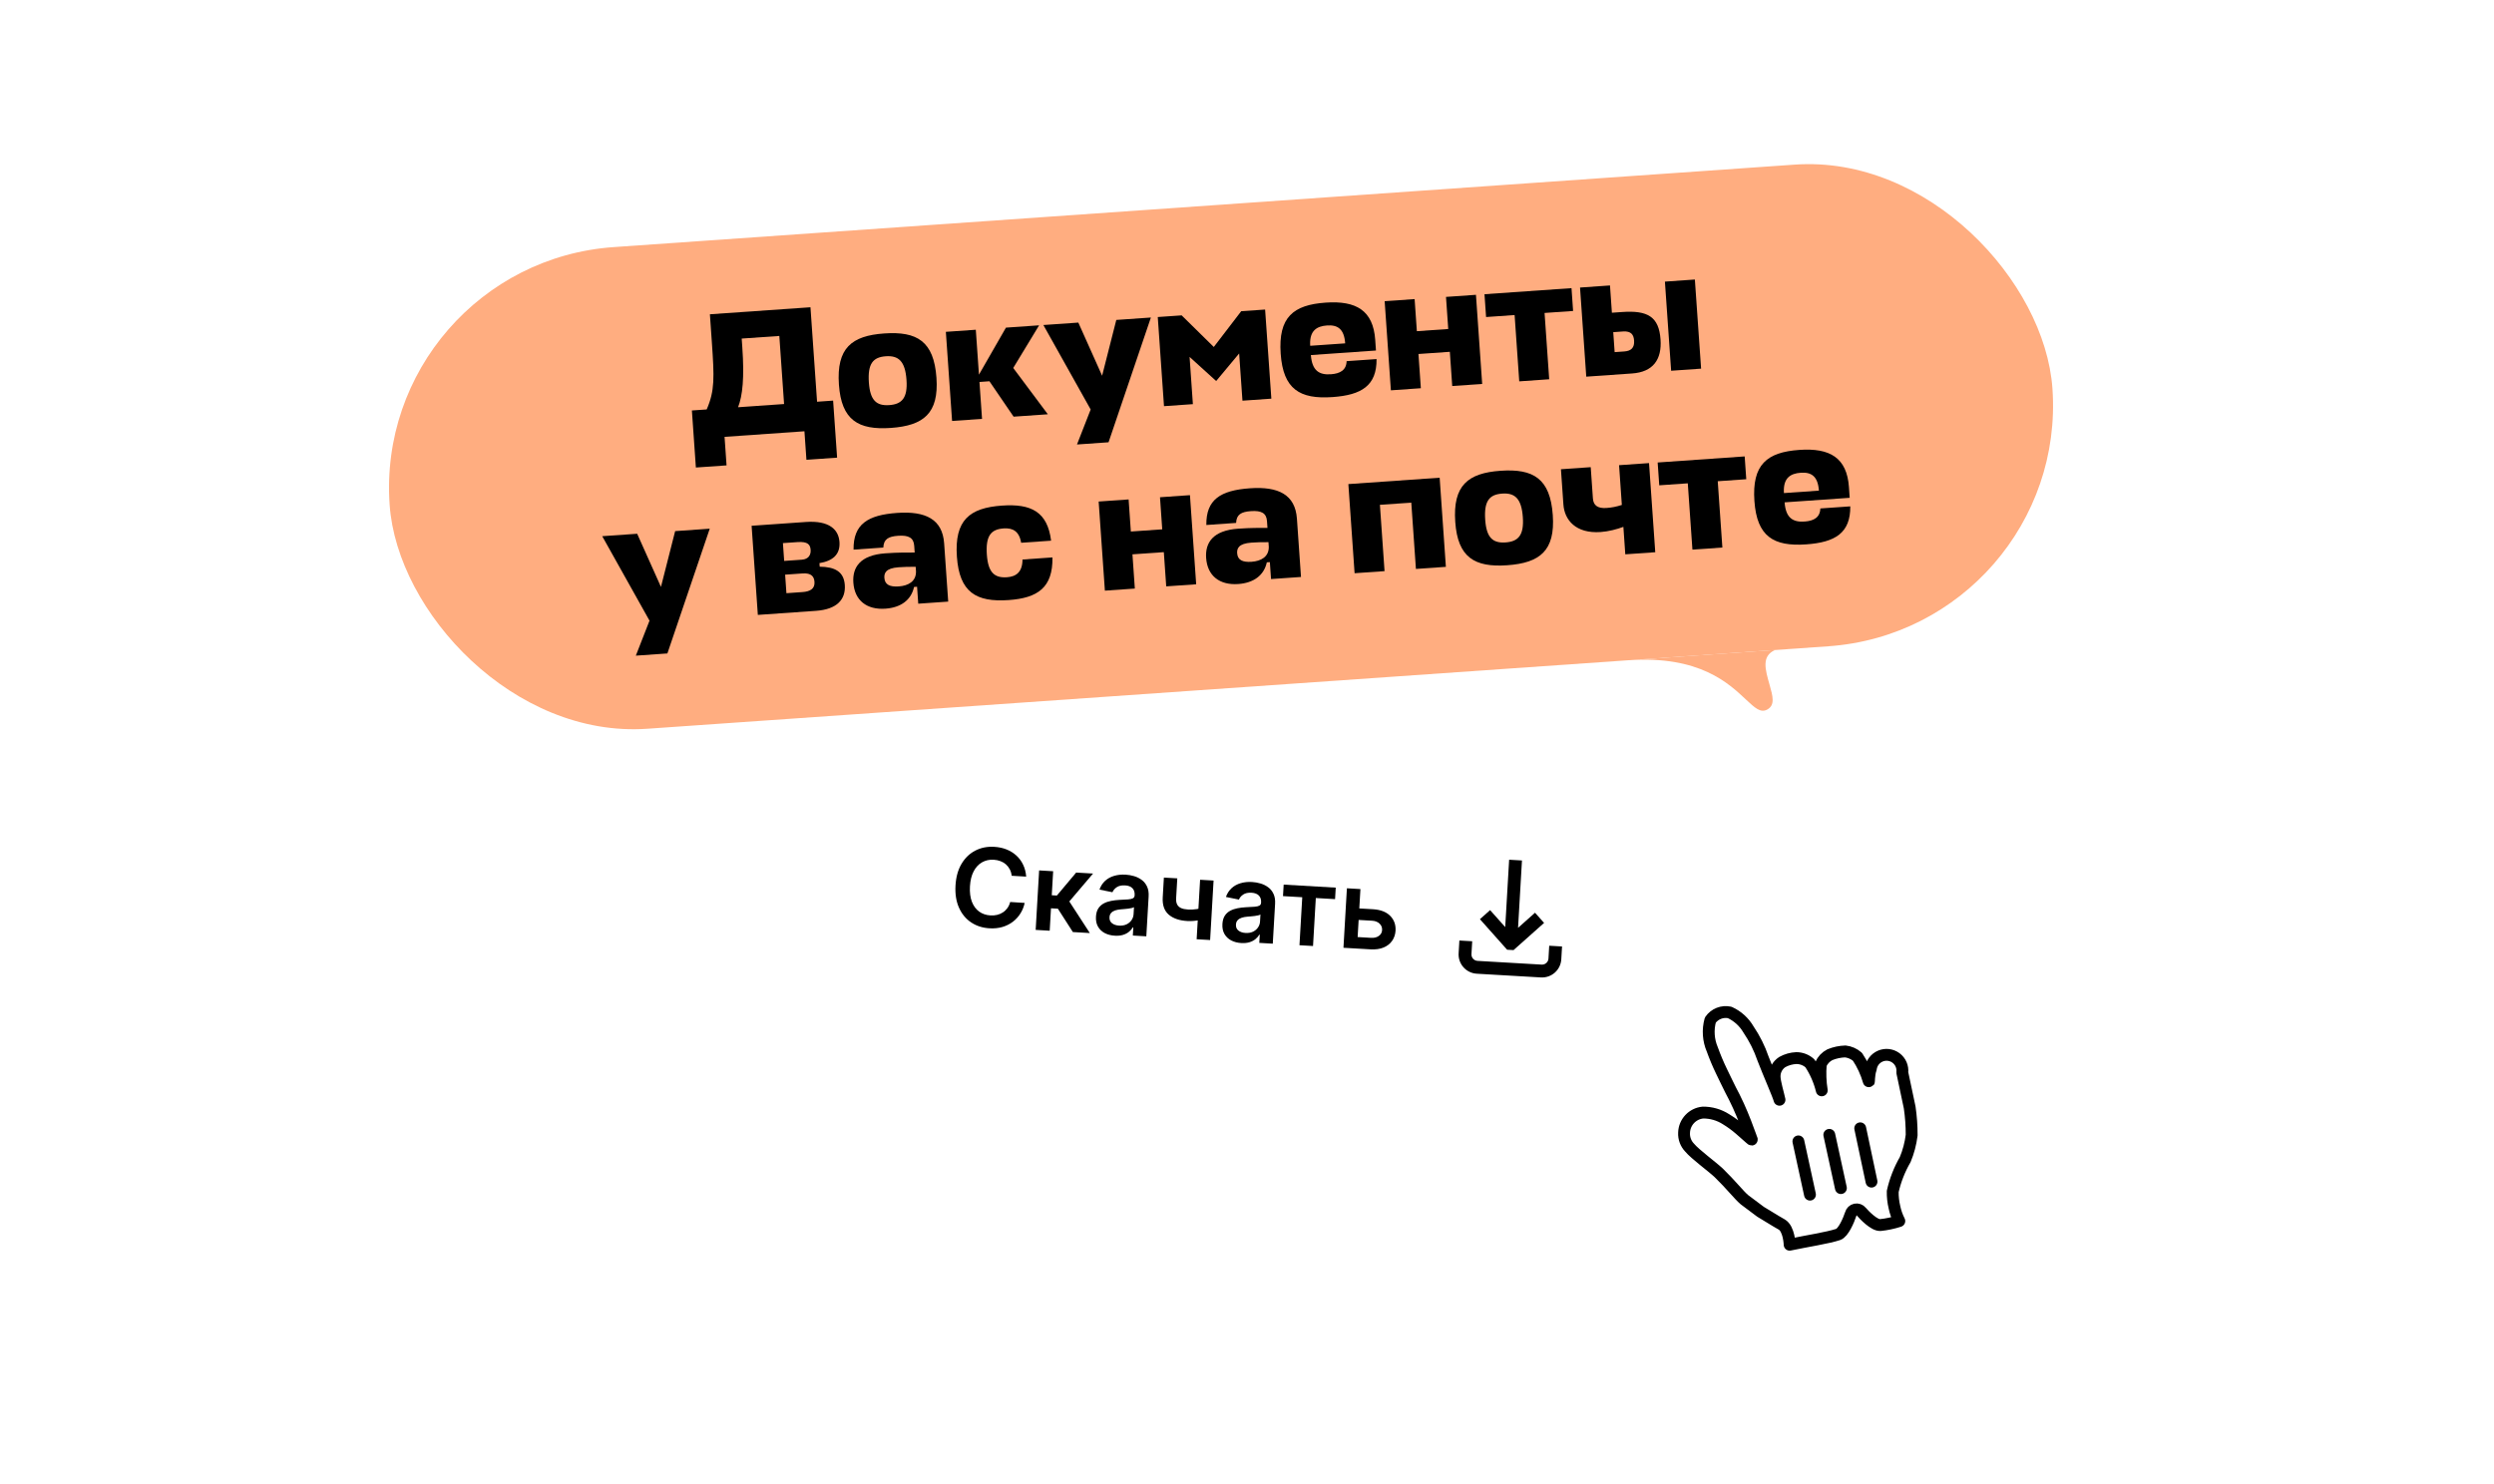 <svg width="388" height="231" viewBox="0 0 388 231" fill="none" xmlns="http://www.w3.org/2000/svg">
<path d="M68.128 125.111C68.641 116.289 76.207 109.553 85.029 110.065L313.644 123.345C322.466 123.858 329.202 131.424 328.689 140.246L327.761 156.219C327.249 165.041 319.682 171.777 310.86 171.264L82.246 157.985C73.424 157.472 66.688 149.905 67.201 141.084L68.128 125.111Z" fill="white"/>
<path d="M210.844 141.333L213.574 141.491C214.755 141.56 215.653 141.9 216.266 142.512C216.88 143.124 217.161 143.897 217.111 144.829C217.072 145.435 216.892 145.965 216.571 146.418C216.255 146.872 215.812 147.217 215.241 147.454C214.676 147.687 213.999 147.781 213.211 147.735L209.005 147.491L209.542 138.233L211.646 138.356L211.212 145.823L213.315 145.945C213.79 145.972 214.186 145.875 214.506 145.651C214.825 145.424 214.996 145.119 215.018 144.738C215.042 144.336 214.908 144 214.617 143.729C214.327 143.458 213.944 143.309 213.47 143.281L210.74 143.123L210.844 141.333Z" fill="black"/>
<path d="M199.601 139.452L199.705 137.662L207.805 138.133L207.701 139.923L204.706 139.749L204.272 147.216L202.163 147.093L202.596 139.626L199.601 139.452Z" fill="black"/>
<path d="M193.112 146.755C192.525 146.721 192.003 146.586 191.545 146.349C191.091 146.109 190.74 145.775 190.491 145.345C190.245 144.915 190.14 144.397 190.176 143.791C190.206 143.268 190.328 142.842 190.54 142.512C190.753 142.181 191.032 141.923 191.377 141.738C191.723 141.552 192.107 141.419 192.531 141.339C192.96 141.255 193.4 141.202 193.853 141.18C194.399 141.155 194.841 141.131 195.181 141.106C195.522 141.078 195.771 141.02 195.929 140.932C196.092 140.841 196.179 140.69 196.191 140.482L196.193 140.445C196.22 139.991 196.106 139.632 195.851 139.367C195.596 139.103 195.216 138.955 194.709 138.926C194.175 138.895 193.744 138.987 193.417 139.202C193.095 139.417 192.87 139.68 192.743 139.991L190.722 139.583C190.916 139.03 191.208 138.576 191.6 138.219C191.992 137.859 192.46 137.6 193.006 137.442C193.551 137.28 194.147 137.218 194.794 137.256C195.24 137.282 195.681 137.36 196.117 137.49C196.553 137.62 196.947 137.816 197.298 138.079C197.65 138.337 197.925 138.677 198.122 139.1C198.323 139.523 198.406 140.042 198.37 140.656L198.01 146.852L195.913 146.73L195.987 145.459L195.915 145.454C195.767 145.704 195.566 145.934 195.312 146.145C195.062 146.352 194.752 146.514 194.383 146.629C194.018 146.741 193.594 146.783 193.112 146.755ZM193.771 145.185C194.209 145.21 194.594 145.146 194.926 144.992C195.257 144.834 195.518 144.615 195.707 144.336C195.901 144.057 196.008 143.746 196.028 143.405L196.091 142.314C196.019 142.366 195.9 142.412 195.732 142.45C195.569 142.489 195.385 142.521 195.183 142.545C194.98 142.57 194.779 142.591 194.58 142.607C194.382 142.624 194.21 142.638 194.064 142.65C193.736 142.675 193.44 142.731 193.177 142.816C192.914 142.902 192.703 143.03 192.544 143.203C192.385 143.371 192.298 143.595 192.281 143.877C192.258 144.278 192.387 144.59 192.668 144.812C192.95 145.034 193.317 145.158 193.771 145.185Z" fill="black"/>
<path d="M188.801 137.029L188.263 146.286L186.166 146.164L186.704 136.907L188.801 137.029ZM187.576 141.154L187.472 142.938C187.229 143.029 186.954 143.108 186.648 143.174C186.346 143.237 186.027 143.283 185.691 143.312C185.359 143.341 185.028 143.346 184.698 143.327C183.461 143.255 182.499 142.921 181.812 142.325C181.129 141.725 180.822 140.834 180.89 139.653L181.07 136.567L183.155 136.689L182.976 139.774C182.952 140.172 183.004 140.495 183.131 140.745C183.257 140.994 183.46 141.183 183.739 141.312C184.018 141.437 184.372 141.512 184.802 141.537C185.284 141.565 185.745 141.544 186.185 141.472C186.624 141.401 187.088 141.295 187.576 141.154Z" fill="black"/>
<path d="M173.439 145.612C172.852 145.578 172.33 145.443 171.872 145.207C171.418 144.967 171.067 144.632 170.818 144.202C170.573 143.773 170.468 143.254 170.503 142.648C170.533 142.125 170.655 141.699 170.867 141.369C171.08 141.039 171.359 140.781 171.705 140.595C172.05 140.41 172.435 140.277 172.859 140.196C173.287 140.112 173.727 140.059 174.18 140.037C174.726 140.013 175.169 139.988 175.509 139.963C175.849 139.935 176.098 139.877 176.256 139.789C176.419 139.698 176.506 139.548 176.518 139.339L176.521 139.303C176.547 138.849 176.433 138.489 176.178 138.224C175.923 137.96 175.543 137.813 175.037 137.783C174.502 137.752 174.072 137.844 173.745 138.059C173.422 138.274 173.197 138.537 173.07 138.848L171.05 138.441C171.243 137.887 171.536 137.433 171.927 137.076C172.319 136.716 172.787 136.457 173.333 136.299C173.878 136.138 174.475 136.076 175.121 136.113C175.567 136.139 176.008 136.217 176.444 136.347C176.88 136.477 177.274 136.674 177.626 136.936C177.977 137.194 178.252 137.535 178.449 137.957C178.65 138.38 178.733 138.899 178.697 139.514L178.337 145.709L176.24 145.587L176.314 144.316L176.242 144.312C176.094 144.561 175.893 144.791 175.639 145.002C175.389 145.209 175.08 145.371 174.71 145.486C174.345 145.598 173.921 145.64 173.439 145.612ZM174.099 144.042C174.536 144.067 174.921 144.003 175.253 143.849C175.584 143.691 175.845 143.472 176.035 143.193C176.228 142.914 176.335 142.604 176.355 142.262L176.418 141.171C176.346 141.224 176.227 141.269 176.059 141.308C175.896 141.346 175.713 141.378 175.51 141.403C175.307 141.427 175.106 141.448 174.907 141.464C174.709 141.481 174.537 141.495 174.391 141.507C174.063 141.532 173.767 141.588 173.504 141.673C173.241 141.759 173.03 141.888 172.871 142.06C172.712 142.228 172.625 142.453 172.608 142.734C172.585 143.136 172.714 143.447 172.995 143.669C173.277 143.891 173.645 144.016 174.099 144.042Z" fill="black"/>
<path d="M161.123 144.709L161.661 135.452L163.843 135.579L163.626 139.315L164.421 139.362L167.423 135.787L170.05 135.939L166.357 140.284L169.549 145.199L166.909 145.045L164.575 141.408L163.508 141.347L163.305 144.836L161.123 144.709Z" fill="black"/>
<path d="M159.647 136.418L157.393 136.287C157.351 135.913 157.251 135.579 157.095 135.284C156.939 134.984 156.738 134.727 156.493 134.511C156.247 134.295 155.963 134.127 155.639 134.008C155.32 133.884 154.971 133.812 154.593 133.79C153.922 133.751 153.318 133.885 152.78 134.192C152.242 134.496 151.808 134.962 151.477 135.592C151.147 136.218 150.954 136.995 150.9 137.923C150.846 138.867 150.946 139.671 151.202 140.335C151.462 140.995 151.839 141.505 152.334 141.864C152.834 142.22 153.417 142.417 154.084 142.456C154.454 142.477 154.802 142.449 155.129 142.372C155.46 142.29 155.76 142.16 156.028 141.982C156.301 141.805 156.534 141.58 156.727 141.309C156.924 141.039 157.067 140.724 157.156 140.367L159.41 140.51C159.291 141.091 159.076 141.631 158.765 142.129C158.458 142.627 158.068 143.06 157.595 143.428C157.123 143.791 156.579 144.066 155.963 144.252C155.348 144.434 154.673 144.504 153.937 144.461C152.852 144.398 151.899 144.091 151.076 143.539C150.254 142.987 149.625 142.223 149.19 141.246C148.754 140.27 148.575 139.118 148.652 137.793C148.73 136.463 149.043 135.34 149.592 134.424C150.141 133.505 150.856 132.819 151.737 132.366C152.618 131.913 153.597 131.718 154.674 131.781C155.361 131.821 155.994 131.954 156.574 132.181C157.153 132.409 157.663 132.722 158.103 133.123C158.544 133.519 158.897 133.995 159.163 134.551C159.433 135.103 159.595 135.725 159.647 136.418Z" fill="black"/>
<path d="M236.169 144.388L238.81 142.037L240.22 143.621L235.467 147.853L234.468 147.795L230.237 143.041L231.821 141.631L234.172 144.272L234.781 133.789L236.778 133.905L236.169 144.388Z" fill="black"/>
<path d="M229.036 146.477L228.92 148.474C228.888 149.025 229.309 149.498 229.86 149.53L239.843 150.11C240.395 150.142 240.868 149.721 240.9 149.17L241.016 147.173L243.012 147.289L242.896 149.286C242.8 150.94 241.381 152.203 239.727 152.107L229.744 151.527C228.09 151.431 226.827 150.012 226.923 148.358L227.039 146.361L229.036 146.477Z" fill="black"/>
<rect x="58" y="41.071" width="259.318" height="75.136" rx="37.568" transform="rotate(-3.996 58 41.071)" fill="#FFAD80"/>
<path d="M287.646 75.803L287.762 77.467L277.637 78.174L277.641 78.23C277.833 80.586 278.914 81.291 280.745 81.163C282.187 81.062 283.153 80.521 283.195 79.124L287.855 78.799C287.892 82.922 285.542 84.396 280.993 84.714C275.917 85.068 273.326 83.493 272.94 77.973C272.543 72.286 274.89 70.366 279.938 70.013C284.682 69.682 287.326 71.226 287.646 75.803ZM277.521 76.51L277.536 76.732L282.973 76.352C282.816 74.105 281.795 73.452 280.159 73.566C278.522 73.68 277.457 74.396 277.521 76.51Z" fill="black"/>
<path d="M257.888 71.972L271.425 71.026L271.673 74.577L267.235 74.887L267.956 85.206L263.296 85.532L262.575 75.213L258.136 75.523L257.888 71.972Z" fill="black"/>
<path d="M243.225 78.516L242.841 73.023L247.474 72.699L247.813 77.554C247.888 78.636 248.537 79.148 249.924 79.051C250.729 78.995 251.444 78.861 252.316 78.577L251.884 72.391L256.545 72.066L257.514 85.936L252.853 86.261L252.555 81.989C251.522 82.368 250.263 82.707 249.015 82.794C245.131 83.065 243.391 80.901 243.225 78.516Z" fill="black"/>
<path d="M234.232 84.412C236.229 84.272 237.107 83.263 236.913 80.49C236.709 77.577 235.671 76.674 233.701 76.811C231.704 76.951 230.854 77.958 231.06 80.898C231.254 83.672 232.235 84.552 234.232 84.412ZM233.453 73.26C238.557 72.904 241.176 74.477 241.573 80.164C241.959 85.684 239.584 87.606 234.48 87.963C229.404 88.317 226.785 86.744 226.399 81.224C226.002 75.537 228.377 73.615 233.453 73.26Z" fill="black"/>
<path d="M210.738 89.203L209.769 75.333L223.972 74.341L224.941 88.211L220.28 88.537L219.559 78.217L214.677 78.558L215.398 88.878L210.738 89.203Z" fill="black"/>
<path d="M192.637 90.886C189.725 91.089 187.837 89.604 187.643 86.83C187.476 84.445 188.71 82.547 192.621 82.273C194.812 82.12 195.819 82.162 197.184 82.15L197.11 81.096C197.023 79.847 196.241 79.428 194.605 79.542C193.107 79.647 192.355 80.062 192.307 81.375L187.675 81.699C187.622 77.744 189.863 76.306 194.467 75.984C198.878 75.676 201.505 76.97 201.767 80.715L202.4 89.786L197.74 90.111L197.556 87.476L197.084 87.509C196.641 89.547 195.023 90.719 192.637 90.886ZM194.709 87.424C196.179 87.321 197.415 86.65 197.389 85.09L197.339 84.369C196.279 84.359 195.417 84.392 194.696 84.442C192.643 84.585 192.42 85.382 192.47 86.103C192.544 87.157 193.322 87.521 194.709 87.424Z" fill="black"/>
<path d="M175.582 77.721L175.931 82.715L180.813 82.374L180.464 77.38L185.125 77.055L186.094 90.925L181.433 91.25L181.061 85.924L176.179 86.265L176.551 91.591L171.891 91.917L170.922 78.047L175.582 77.721Z" fill="black"/>
<path d="M159.073 87.07L163.733 86.745C163.809 91.422 161.47 93.063 156.921 93.381C151.845 93.736 149.254 92.16 148.868 86.64C148.471 80.953 150.818 79.033 155.894 78.679C160.416 78.363 162.957 79.635 163.523 84.139L158.863 84.465C158.568 82.645 157.529 82.133 156.142 82.23C154.172 82.367 153.323 83.374 153.528 86.315C153.722 89.089 154.703 89.968 156.673 89.83C158.115 89.73 159.068 88.994 159.073 87.07Z" fill="black"/>
<path d="M137.753 94.72C134.84 94.924 132.952 93.439 132.759 90.665C132.592 88.279 133.825 86.381 137.737 86.108C139.928 85.954 140.935 85.996 142.3 85.984L142.226 84.93C142.139 83.681 141.357 83.262 139.72 83.377C138.222 83.481 137.471 83.896 137.423 85.21L132.791 85.533C132.737 81.579 134.978 80.14 139.583 79.818C143.994 79.51 146.621 80.804 146.883 84.549L147.516 93.62L142.856 93.945L142.672 91.31L142.2 91.343C141.757 93.381 140.139 94.553 137.753 94.72ZM139.825 91.258C141.295 91.155 142.53 90.484 142.505 88.924L142.455 88.203C141.395 88.194 140.533 88.226 139.812 88.276C137.759 88.42 137.536 89.216 137.586 89.937C137.66 90.991 138.438 91.355 139.825 91.258Z" fill="black"/>
<path d="M117.9 95.689L116.931 81.819L125.364 81.23C129.054 80.972 130.466 82.434 130.6 84.348C130.735 86.29 129.551 87.293 127.484 87.632L127.523 88.187C129.894 88.216 131.284 88.956 131.429 91.036C131.586 93.283 130.217 94.828 126.944 95.057L117.9 95.689ZM124.864 89.237L122.146 89.427L122.347 92.312L124.844 92.137C126.009 92.056 126.788 91.639 126.713 90.557C126.657 89.753 126.251 89.14 124.864 89.237ZM124.05 84.36L121.803 84.517L121.997 87.291L124.743 87.099C125.825 87.023 126.165 86.303 126.114 85.581C126.058 84.777 125.714 84.243 124.05 84.36Z" fill="black"/>
<path d="M98.919 102.032L101.047 96.587L93.69 83.442L99.127 83.062L102.827 91.334L105.036 82.65L110.417 82.274L103.829 101.689L98.919 102.032Z" fill="black"/>
<path d="M252.377 48.554C256.316 48.278 258.086 49.27 258.334 52.821C258.553 55.955 257.183 57.891 253.909 58.119L246.78 58.617L245.811 44.747L250.472 44.422L250.768 48.666L252.377 48.554ZM259.016 43.825L263.676 43.499L264.645 57.369L259.984 57.695L259.016 43.825ZM252.505 51.583L250.979 51.69L251.196 54.797L252.694 54.692C253.776 54.616 254.298 54.106 254.221 52.996C254.159 52.109 253.781 51.494 252.505 51.583Z" fill="black"/>
<path d="M230.947 45.786L244.484 44.84L244.732 48.391L240.293 48.701L241.014 59.02L236.354 59.346L235.633 49.026L231.195 49.336L230.947 45.786Z" fill="black"/>
<path d="M220.077 46.545L220.425 51.538L225.308 51.197L224.959 46.204L229.619 45.878L230.588 59.748L225.928 60.074L225.556 54.748L220.673 55.089L221.046 60.415L216.385 60.741L215.416 46.871L220.077 46.545Z" fill="black"/>
<path d="M213.947 52.883L214.063 54.547L203.938 55.255L203.942 55.31C204.135 57.666 205.215 58.371 207.046 58.243C208.488 58.142 209.454 57.601 209.496 56.204L214.156 55.879C214.193 60.002 211.843 61.476 207.294 61.794C202.218 62.148 199.627 60.573 199.241 55.053C198.844 49.366 201.191 47.446 206.239 47.093C210.983 46.762 213.627 48.306 213.947 52.883ZM203.822 53.59L203.837 53.812L209.274 53.432C209.118 51.185 208.096 50.532 206.46 50.646C204.823 50.761 203.758 51.476 203.822 53.59Z" fill="black"/>
<path d="M189.204 59.294L185.067 55.541L185.581 62.893L181.087 63.206L180.118 49.336L183.835 49.077L188.834 53.996L193.101 48.429L196.818 48.17L197.787 62.04L193.293 62.354L192.779 55.003L189.204 59.294Z" fill="black"/>
<path d="M167.551 69.17L169.679 63.725L162.322 50.58L167.759 50.2L171.459 58.471L173.667 49.787L179.049 49.411L172.461 68.827L167.551 69.17Z" fill="black"/>
<path d="M161.658 50.626L157.633 57.263L163.015 64.469L157.689 64.841L153.931 59.333L152.378 59.442L152.779 65.184L148.119 65.51L147.15 51.639L151.81 51.314L152.298 58.304L156.498 50.986L161.658 50.626Z" fill="black"/>
<path d="M138.346 63.042C140.344 62.903 141.221 61.894 141.027 59.12C140.824 56.207 139.785 55.304 137.815 55.441C135.818 55.581 134.969 56.588 135.174 59.529C135.368 62.303 136.349 63.182 138.346 63.042ZM137.567 51.891C142.672 51.534 145.29 53.107 145.688 58.794C146.073 64.314 143.699 66.236 138.594 66.593C133.518 66.948 130.899 65.374 130.514 59.854C130.116 54.167 132.491 52.245 137.567 51.891Z" fill="black"/>
<path d="M126.087 47.815L127.114 62.517L129.611 62.342L130.231 71.219L125.459 71.552L125.149 67.114L112.722 67.982L113.032 72.421L108.26 72.754L107.64 63.877L109.943 63.716C111.215 60.784 111.129 58.755 110.742 53.207L110.441 48.907L126.087 47.815ZM115.484 54.047C115.815 58.79 115.533 61.542 114.825 63.375L121.982 62.875L121.242 52.279L115.389 52.687L115.484 54.047Z" fill="black"/>
<path d="M264.704 101.95L271.746 101.459L276.148 101.151C274.003 102.106 274.624 104.184 275.294 106.547C275.802 108.337 276.203 109.752 274.902 110.435C273.882 110.97 273.011 110.156 271.655 108.89C268.999 106.407 264.464 101.967 253.307 102.747L264.704 101.95Z" fill="#FFAD80"/>
<g filter="url(#filter0_d_2390_3660)">
<path d="M271.386 184.237C270.53 183.513 269.317 181.936 267.387 180.057C266.291 179.033 263.739 177.185 262.864 176.139C262.262 175.518 261.947 174.674 261.995 173.81C262.044 172.177 263.299 170.835 264.926 170.678C266.206 170.665 267.463 171.028 268.539 171.723C269.283 172.176 269.989 172.691 270.648 173.262C271.135 173.661 271.272 173.833 271.822 174.295C272.371 174.756 272.777 175.249 272.388 174.477C271.965 173.31 271.249 171.35 270.459 169.633C269.856 168.328 269.738 168.127 269.231 167.154C268.723 166.181 268.372 165.35 267.81 164.238C267.279 163.141 266.807 162.016 266.394 160.869C265.771 159.422 265.66 157.806 266.078 156.287C266.751 155.319 267.94 154.85 269.093 155.097C270.318 155.655 271.339 156.581 272.015 157.745C272.971 159.152 273.734 160.681 274.283 162.291C275.177 164.615 276.665 167.969 276.841 168.685C276.653 167.795 276.088 165.955 276.078 165.077C276.06 164.165 276.516 163.307 277.283 162.812C277.953 162.441 278.7 162.232 279.465 162.2C280.244 162.198 280.995 162.488 281.571 163.011C282.425 164.296 283.05 165.72 283.416 167.219C283.201 165.884 283.151 164.528 283.266 163.18C283.548 162.529 284.048 161.997 284.681 161.675C285.445 161.361 286.26 161.189 287.086 161.166C287.784 161.246 288.442 161.537 288.971 161.999C289.75 163.167 290.343 164.448 290.729 165.798C290.8 166.135 290.699 164.824 291.05 163.871C291.153 162.996 291.714 162.243 292.522 161.894C293.331 161.546 294.264 161.655 294.97 162.181C295.676 162.706 296.048 163.569 295.946 164.443C296.276 166.007 296.261 165.935 296.485 166.993C296.709 168.051 296.907 168.989 297.095 169.879C297.305 171.305 297.408 172.745 297.403 174.186C297.243 175.494 296.905 176.775 296.399 177.992C295.506 179.537 294.851 181.209 294.458 182.95C294.443 183.777 294.533 184.602 294.726 185.406C294.881 186.154 295.136 186.877 295.482 187.558C294.521 187.87 293.529 188.08 292.524 188.184C291.556 188.238 290.004 186.606 289.57 186.095C289.349 185.818 288.991 185.689 288.645 185.762C288.298 185.835 288.023 186.098 287.934 186.441C287.598 187.467 286.771 189.375 285.973 189.645C284.403 190.178 281.043 190.687 278.421 191.242C278.421 191.242 278.345 188.745 277.176 188.088C276.007 187.431 274.783 186.634 273.895 186.118L271.386 184.237Z" fill="white"/>
<path fill-rule="evenodd" clip-rule="evenodd" d="M271.386 184.237C270.53 183.513 269.317 181.936 267.387 180.057C266.291 179.033 263.739 177.185 262.864 176.139C262.262 175.518 261.947 174.674 261.995 173.81C262.044 172.177 263.299 170.835 264.926 170.678C266.206 170.665 267.463 171.028 268.539 171.723C269.283 172.176 269.989 172.691 270.648 173.262C271.135 173.661 271.272 173.833 271.822 174.295C272.371 174.756 272.777 175.249 272.388 174.477C271.965 173.31 271.249 171.35 270.459 169.633C269.856 168.328 269.738 168.127 269.231 167.154C268.723 166.181 268.372 165.35 267.81 164.238C267.279 163.141 266.807 162.016 266.394 160.869C265.771 159.422 265.66 157.806 266.078 156.287C266.751 155.319 267.94 154.85 269.093 155.097C270.318 155.655 271.339 156.581 272.015 157.745C272.971 159.152 273.734 160.681 274.283 162.291C275.177 164.615 276.665 167.969 276.841 168.685C276.653 167.795 276.088 165.955 276.078 165.077C276.06 164.165 276.516 163.307 277.283 162.812C277.953 162.441 278.7 162.232 279.465 162.2C280.244 162.198 280.995 162.488 281.571 163.011C282.425 164.296 283.05 165.72 283.416 167.219C283.201 165.884 283.151 164.528 283.266 163.18C283.548 162.529 284.048 161.997 284.681 161.675C285.445 161.361 286.26 161.189 287.086 161.166C287.784 161.246 288.442 161.537 288.971 161.999C289.75 163.167 290.343 164.448 290.729 165.798C290.8 166.135 290.699 164.824 291.05 163.871C291.153 162.996 291.714 162.243 292.522 161.894C293.331 161.546 294.264 161.655 294.97 162.181C295.676 162.706 296.048 163.569 295.946 164.443C296.276 166.007 296.261 165.935 296.485 166.993C296.709 168.051 296.907 168.989 297.095 169.879C297.305 171.305 297.408 172.745 297.403 174.186C297.243 175.494 296.905 176.775 296.399 177.992C295.506 179.537 294.851 181.209 294.458 182.95C294.443 183.777 294.533 184.602 294.726 185.406C294.881 186.154 295.136 186.877 295.482 187.558C294.521 187.87 293.529 188.08 292.524 188.184C291.556 188.238 290.004 186.606 289.57 186.095C289.349 185.818 288.991 185.689 288.645 185.762C288.298 185.835 288.023 186.098 287.934 186.441C287.598 187.467 286.771 189.375 285.973 189.645C284.403 190.178 281.043 190.687 278.421 191.242C278.421 191.242 278.345 188.745 277.176 188.088C276.007 187.431 274.783 186.634 273.895 186.118L271.386 184.237Z" stroke="black" stroke-width="1.844" stroke-linecap="round" stroke-linejoin="round"/>
<path d="M292.06 181.236L290.304 172.934C290.199 172.437 289.71 172.12 289.211 172.225C288.713 172.331 288.395 172.819 288.5 173.316L290.256 181.618C290.361 182.115 290.85 182.432 291.348 182.327C291.846 182.221 292.165 181.733 292.06 181.236Z" fill="black"/>
<path d="M287.297 182.24L285.492 173.944C285.384 173.449 284.893 173.135 284.396 173.244C283.898 173.352 283.582 173.841 283.69 174.336L285.495 182.632C285.603 183.127 286.093 183.441 286.591 183.333C287.088 183.225 287.404 182.736 287.297 182.24Z" fill="black"/>
<path d="M278.882 175.362L280.683 183.641C280.792 184.141 281.283 184.458 281.781 184.35C282.278 184.242 282.593 183.749 282.484 183.249L280.683 174.97C280.574 174.47 280.083 174.153 279.585 174.261C279.088 174.369 278.773 174.862 278.882 175.362Z" fill="black"/>
</g>
<defs>
<filter id="filter0_d_2390_3660" x="259.101" y="154.11" width="41.19" height="42.479" filterUnits="userSpaceOnUse" color-interpolation-filters="sRGB">
<feFlood flood-opacity="0" result="BackgroundImageFix"/>
<feColorMatrix in="SourceAlpha" type="matrix" values="0 0 0 0 0 0 0 0 0 0 0 0 0 0 0 0 0 0 127 0" result="hardAlpha"/>
<feOffset dy="2.458"/>
<feGaussianBlur stdDeviation="0.983"/>
<feColorMatrix type="matrix" values="0 0 0 0 0 0 0 0 0 0 0 0 0 0 0 0 0 0 0.5 0"/>
<feBlend mode="normal" in2="BackgroundImageFix" result="effect1_dropShadow_2390_3660"/>
<feBlend mode="normal" in="SourceGraphic" in2="effect1_dropShadow_2390_3660" result="shape"/>
</filter>
</defs>
</svg>

